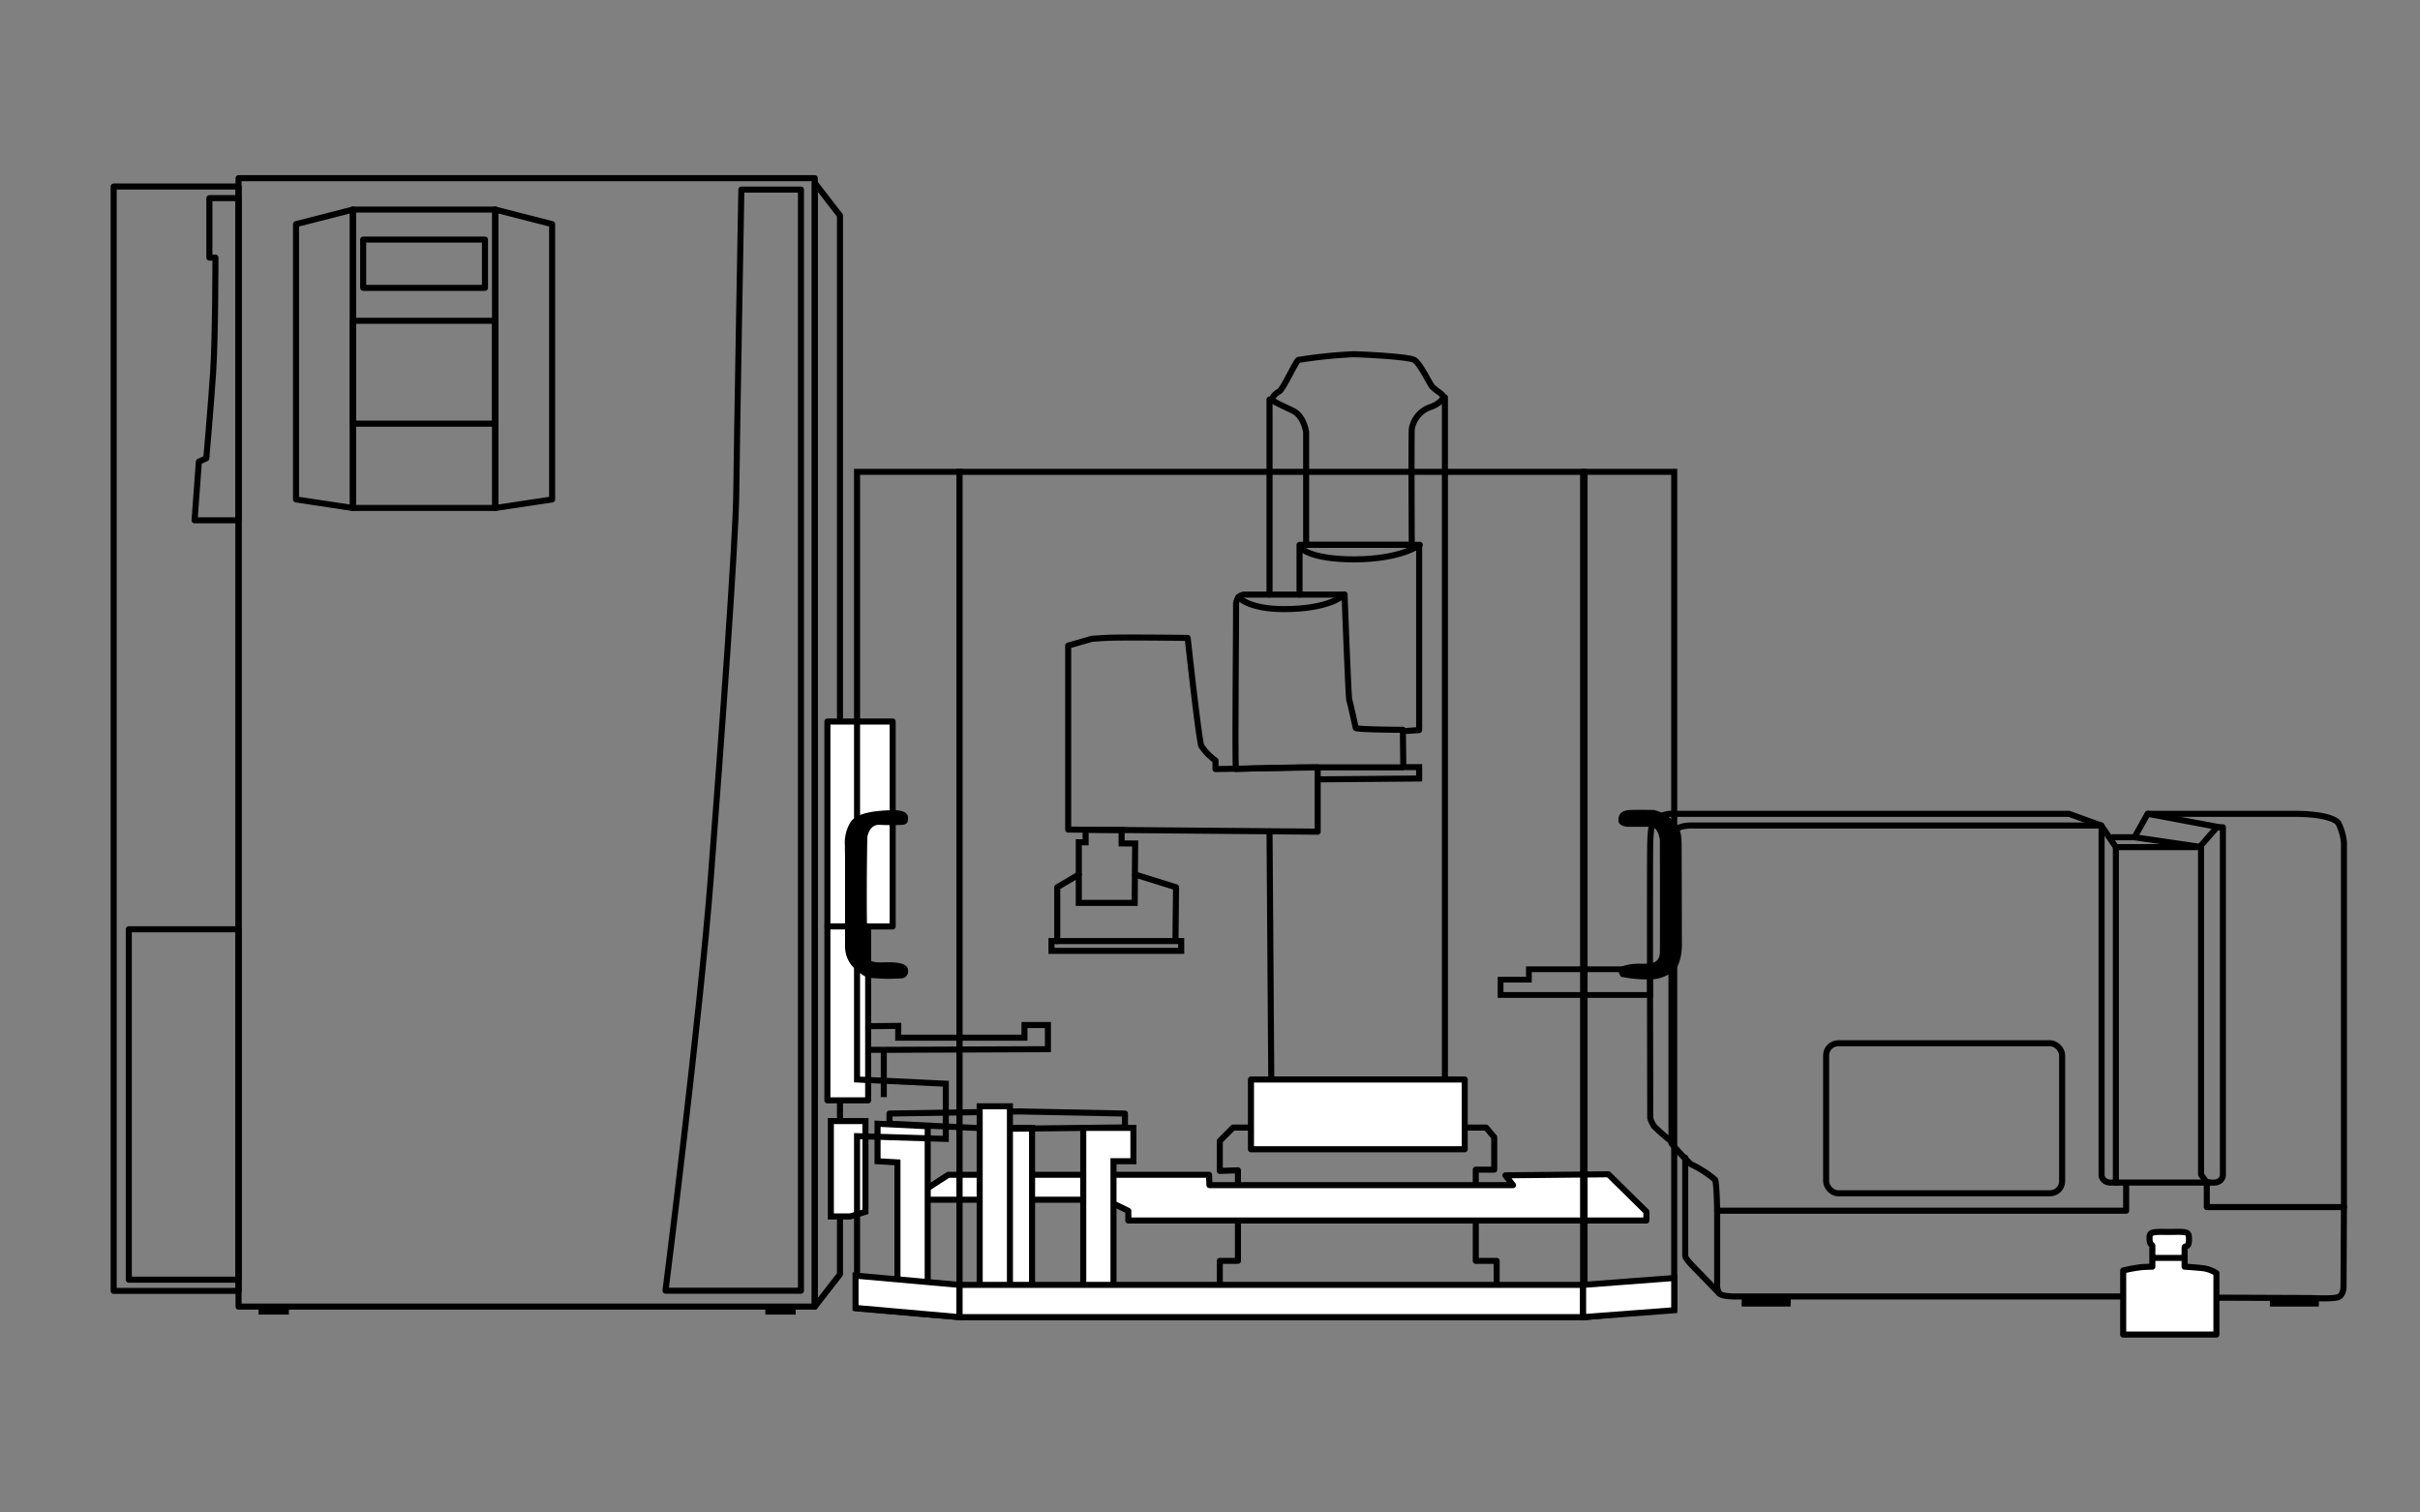 <svg id="Ebene_2" data-name="Ebene 2" xmlns="http://www.w3.org/2000/svg" width="400" height="250" viewBox="0 0 400 250"><rect x="0" y="0" width="400" height="250" fill="#808080" stroke="none"/><defs><style>.cls-1,.cls-3,.cls-4,.cls-5,.cls-7{fill:none;}.cls-1,.cls-2,.cls-3,.cls-4,.cls-5,.cls-6,.cls-7{stroke:#000;}.cls-1,.cls-2{stroke-linecap:round;}.cls-1,.cls-2,.cls-3{stroke-linejoin:round;}.cls-2,.cls-6{fill:#fff;}.cls-4,.cls-5,.cls-6,.cls-7{stroke-miterlimit:10;}.cls-5{stroke-width:0.95px;}.cls-7{stroke-width:1px;}</style></defs><polygon class="cls-1" points="245.64 186.38 246.98 187.97 246.98 193.33 243.93 193.33 243.93 208.41 247.38 208.41 247.38 213.52 201.62 213.52 201.62 208.41 204.62 208.41 204.62 193.44 201.62 193.54 201.62 188.58 203.82 186.38 245.64 186.38"/><polygon class="cls-2" points="265.85 194.1 272.13 200.28 272.13 201.74 186.5 201.74 186.5 200.14 182.72 198.3 150.37 198.3 156.75 194.18 199.84 194.18 199.91 195.89 250.09 195.89 248.83 194.27 265.85 194.1"/><rect class="cls-3" x="39.43" y="29.45" width="95.24" height="186.52"/><path class="cls-1" d="M122.54,31.34h9.85v182H110s5.74-45.36,7.51-68.53,4.11-55.13,4.19-63.5S122.54,31.34,122.54,31.34Z"/><rect class="cls-3" x="18.79" y="30.83" width="20.65" height="182.54"/><rect class="cls-1" x="58.33" y="34.64" width="23.53" height="49.32"/><polygon class="cls-3" points="91.26 82.55 81.86 83.97 81.86 34.64 91.26 37.05 91.26 82.55"/><polygon class="cls-3" points="48.93 82.55 58.33 83.97 58.33 34.64 48.93 37.05 48.93 82.55"/><rect class="cls-3" x="60.03" y="39.6" width="20.13" height="7.98"/><rect class="cls-3" x="58.33" y="53.02" width="23.53" height="17.01"/><rect class="cls-1" x="21.29" y="153.6" width="18.14" height="57.92"/><path class="cls-1" d="M39.43,32.75H34.61v9.83h1s0,13.23-.38,18.94-1.13,14.23-1.13,14.23l-1.23.56L32.16,86h7.27V32.75Z"/><polygon class="cls-1" points="138.84 35.63 134.68 30.25 134.68 215.97 138.84 210.63 138.84 35.63"/><rect class="cls-2" x="136.76" y="119.26" width="10.79" height="33.87"/><rect x="42.74" y="215.97" width="5.01" height="1.32"/><rect x="126.5" y="215.97" width="5.01" height="1.32"/><path class="cls-1" d="M223.64,58.55c1.18,0,9.12.38,10.11.94s2.5,3.88,3,4.44,1.7,1.19,1.8,1.61-.85,1.32-2.13,1.75a4.62,4.62,0,0,0-3.07,3.64c-.09,1.74,0,19.13,0,19.13H215.89V71.45s-.33-2.65-2.17-3.55-3.36-1.51-3.41-1.89.48-.94,1.14-1.32,2.74-5,3.16-5.2A81.51,81.51,0,0,1,223.64,58.55Z"/><line class="cls-1" x1="209.84" y1="98.28" x2="209.84" y2="66.04"/><path class="cls-1" d="M205.7,98.28h16.54s.64,17.08.78,17.43,1,4.33,1.07,4.61,7.79.31,7.79.31l.07,6.21H214.8s-10.27.21-10.49.28,0-20.45,0-27.42a2.25,2.25,0,0,1,.42-1A1.44,1.44,0,0,1,205.7,98.28Z"/><polyline class="cls-1" points="234.57 90.06 234.57 120.67 232.52 120.82"/><path class="cls-1" d="M214.8,98.28V90.06h19.87s-2.94,2.35-10.76,2.4c-7.39,0-9.17-1.92-8.71-2"/><path class="cls-1" d="M222.24,98.28s-2.33,2.41-10,2.4c-6,0-7.53-2-7.53-2"/><polyline class="cls-1" points="238.83 65.68 238.83 178.43 210.13 178.43"/><path class="cls-1" d="M217.8,137.47V126.84l-16.89.28v-1.41a9.45,9.45,0,0,1-2.34-2.41c-.42-1-2.26-17.86-2.26-17.86s-11.27-.14-13.54,0l-2.27.14-3.94,1.13v30.41Z"/><path class="cls-1" d="M210.13,178.43l-.29-41Z"/><polyline class="cls-4" points="217.8 128.82 234.57 128.68 234.57 126.8 232.27 126.8"/><path class="cls-1" d="M379.25,134.52c4.07,0,6.58.66,7.24,1.51a9,9,0,0,1,.94,3.19v60.3H364.76v-4.05l-.95-1.33V140l-11-1.61,2.17-3.87Z"/><polyline class="cls-1" points="363.81 140.02 349.73 140.02 349.73 195.47 365.19 195.47"/><line class="cls-1" x1="347.32" y1="136.45" x2="349.73" y2="140.02"/><line class="cls-1" x1="352.85" y1="138.39" x2="349.02" y2="138.39"/><path class="cls-1" d="M387.43,199.52l-.07,13.21s0,1.23-.78,1.63-4.63.19-4.63.19l-15.56-.06-16.37-.2h-63.5s-1.91,0-2.34-.5a2.49,2.49,0,0,1-.35-1.49V200.12h67.6v-4.46"/><polygon points="383.27 215.96 383.32 214.61 375.19 214.61 375.19 215.96 383.27 215.96"/><polygon points="295.96 215.96 296.01 214.61 287.88 214.61 287.88 215.96 295.96 215.96"/><path class="cls-1" d="M283.83,200.12s-.08-4.82-.36-5.13a17.47,17.47,0,0,0-4-2.57,38.92,38.92,0,0,1-3.19-3.43V140.33s0-2.53.57-3.1c.91-.91,3.05-.78,3.05-.78h67.39"/><rect class="cls-4" x="301.84" y="172.44" width="39.01" height="24.8" rx="2"/><path class="cls-1" d="M350,195.47h-1a1.68,1.68,0,0,1-1.2-.36,1.3,1.3,0,0,1-.43-.85v-57.4"/><path class="cls-1" d="M364.79,195.47h1a1.72,1.72,0,0,0,1.21-.36,1.31,1.31,0,0,0,.42-.85V136.74h-1l-2.76,3.18"/><path class="cls-1" d="M284.18,213.79l-4.5-4.64c-.33-.35-1.13-1.18-1.13-1.59,0-3.37,0-16.2,0-16.2"/><path class="cls-1" d="M347.32,136.45,342,134.52H275.84s-1.89.36-2.22.82-.75.65-.85,3.88,0,45.62,0,45.62a5.36,5.36,0,0,0,.62,1.31,33.71,33.71,0,0,0,2.92,2.56"/><path d="M278,156.08c0,.33,0,3.3-1.37,4.44a6.47,6.47,0,0,1-4.11,1.37,21.77,21.77,0,0,1-4.53-.43c-.19-.09-.62-.94-.38-1.35s1.6-.82,3.31-.82,3.4.19,3.44-1.94,0-18.42,0-18.42-.16-2.27-1.59-2.27H269c-.15,0-1.47-.14-1.49-1s.26-1.72,2-1.78,3.16,0,3.87,0a7.15,7.15,0,0,1,3.4,2c.76.9,1.18,1.41,1.18,4.15Z"/><polygon class="cls-5" points="272.73 160.21 252.71 160.21 252.71 161.93 248.03 161.93 248.03 164.46 272.73 164.46 272.73 160.21"/><polyline class="cls-4" points="146.08 173.53 173.21 173.42 173.21 169.43 169.34 169.43 169.33 171.52 148.47 171.52 148.47 169.57 141.41 169.64 141.41 173.52 146.08 173.53 146.08 181.34"/><polygon class="cls-6" points="143.05 185.3 137.33 185.3 137.33 201.07 140.53 201.07 143.05 200.3 143.05 185.3"/><polygon class="cls-4" points="187.63 139.42 185.39 139.41 185.39 137.19 179.44 137.14 179.44 139.22 178.31 139.22 178.31 149.24 187.55 149.24 187.63 139.42"/><polyline class="cls-1" points="174.75 155.55 174.75 146.66 178.31 144.55"/><polyline class="cls-1" points="187.63 144.55 194.39 146.66 194.29 155.38"/><polygon class="cls-4" points="276.73 216.27 261.91 217.71 261.91 77.99 276.73 77.99 276.73 216.27"/><rect class="cls-7" x="158.58" y="77.99" width="103.09" height="139.72"/><path class="cls-2" d="M350.94,216.13V210a23.49,23.49,0,0,1,3.12-.56c1.13-.07,1.7-.07,1.7-.07v-3.39c0-.39-.52-.05-.46-1.54,0-.82.74-.85,2.87-.81,2.48,0,3.55-.2,3.62.69.18,2.25-.71,1.43-.7,1.9,0,1.07,0,2.15,0,2.15l0,1s2.27.14,3.26.28a5.88,5.88,0,0,1,2,.78v10.16H350.94v-4.42"/><line class="cls-2" x1="360.98" y1="207.92" x2="355.92" y2="207.92"/><line class="cls-1" x1="355.02" y1="134.52" x2="366.88" y2="136.74"/><rect class="cls-2" x="206.77" y="178.43" width="35.33" height="11.53"/><rect class="cls-2" x="136.76" y="153.13" width="6.74" height="28.75"/><path d="M139.68,142.07v14.39a4.9,4.9,0,0,0,1.49,3.54c1.56,1.35,1.84,1.63,3.54,1.7a29.77,29.77,0,0,0,4.4,0,1.17,1.17,0,0,0,1-1.27c-.07-.64-.43-1.21-2.34-1.35s-3.68.35-4.18-.71-.28-19.84-.21-20.12.42-1.92,1.91-1.92a37.76,37.76,0,0,0,4,0c.57-.14.72-.28.79-.85s.06-1.63-2.7-1.56-5.82.43-6.81,2a6.52,6.52,0,0,0-.92,3.82Z"/><rect class="cls-6" x="165.59" y="186.43" width="5" height="26.47"/><rect class="cls-4" x="173.8" y="155.55" width="21.44" height="1.62"/><polygon class="cls-1" points="147.02 184.06 147.02 185.74 164.61 186.6 185.94 186.35 185.94 184.06 168.56 183.71 147.02 184.06"/><rect class="cls-6" x="161.93" y="182.86" width="5" height="30.94"/><polygon class="cls-6" points="184.05 217.44 179.05 217.44 179.05 186.43 187.34 186.43 187.34 191.94 184.05 191.94 184.05 217.44"/><polygon class="cls-6" points="148.34 214.48 153.34 214.48 153.34 186.16 145.05 185.74 145.05 191.94 148.34 192.13 148.34 214.48"/><polygon class="cls-4" points="141.66 216.27 158.58 217.71 158.58 77.99 141.66 77.99 141.66 178.43 156.33 179.13 156.33 188.25 141.66 187.8 141.66 216.27"/><rect class="cls-6" x="158.58" y="212.38" width="103.09" height="5.33"/><polygon class="cls-6" points="158.58 212.38 141.41 210.85 141.41 216.19 158.58 217.71 158.58 212.38"/><polygon class="cls-6" points="261.67 212.38 276.73 211.24 276.73 216.57 261.67 217.71 261.67 212.38"/></svg>